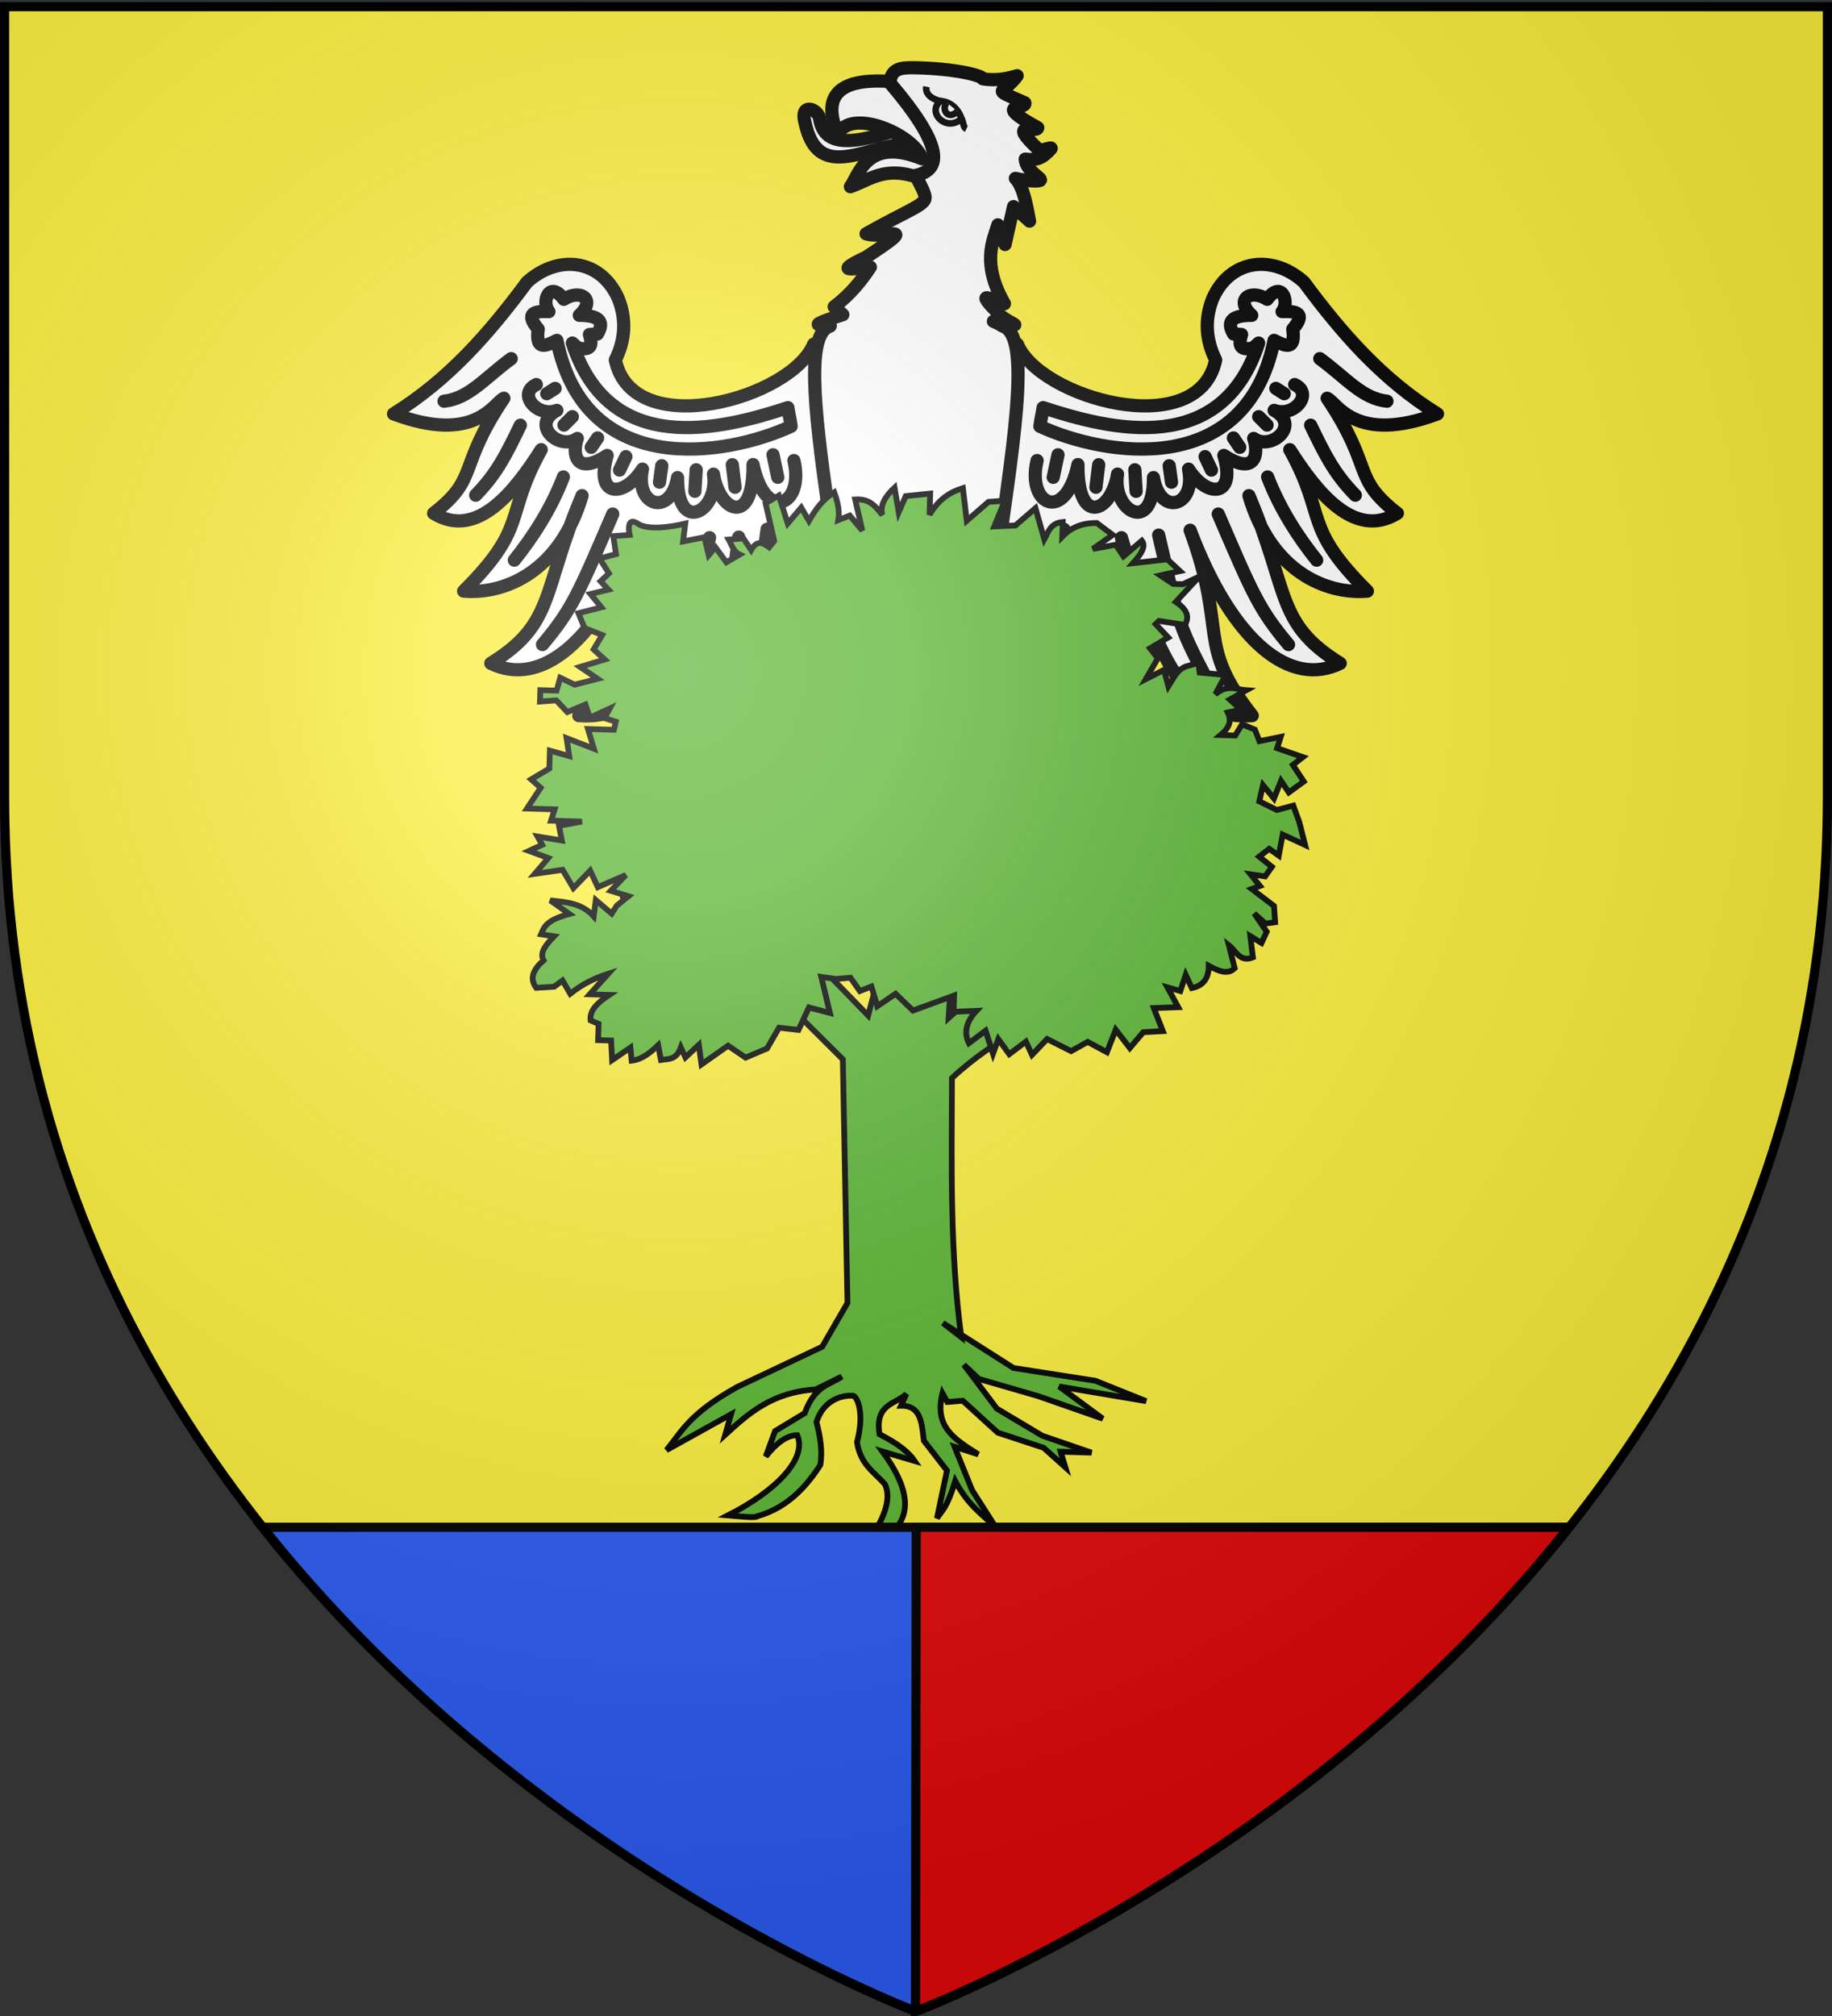 <svg xmlns="http://www.w3.org/2000/svg" xmlns:xlink="http://www.w3.org/1999/xlink" width="600" height="660" version="1.0"><rect width="100%" height="100%" fill="#333333" stroke="none"/><desc>Flag of Canton of Valais (Wallis)</desc><defs><g id="e"><path id="d" d="M0 0v1h.5z" transform="rotate(18 3.157 -.5)"/><use xlink:href="#d" width="810" height="540" transform="scale(-1 1)"/></g><g id="f"><use xlink:href="#e" width="810" height="540" transform="rotate(72)"/><use xlink:href="#e" width="810" height="540" transform="rotate(144)"/></g><radialGradient xlink:href="#b" id="g" cx="221.445" cy="226.331" r="300" fx="221.445" fy="226.331" gradientTransform="matrix(1.353 0 0 1.349 -77.63 -85.747)" gradientUnits="userSpaceOnUse"/><linearGradient id="b"><stop offset="0" style="stop-color:white;stop-opacity:.314"/><stop offset=".19" style="stop-color:white;stop-opacity:.251"/><stop offset=".6" style="stop-color:#6b6b6b;stop-opacity:.125"/><stop offset="1" style="stop-color:black;stop-opacity:.125"/></linearGradient></defs><g style="opacity:1;display:inline"><path d="M300 658.5s298.5-112.32 298.5-397.772V2.176H1.5v258.552C1.5 546.18 300 658.5 300 658.5" style="fill:#fcef3c;fill-opacity:1;fill-rule:evenodd;stroke:none;stroke-width:1px;stroke-linecap:butt;stroke-linejoin:miter;stroke-opacity:1"/></g><g style="fill:#fff"><g style="fill:#fff;display:inline"><path d="M118.91 78.845c-4.944 12.147-40.748 22.287-44.697 3.549 2.257-4.513 2.552-9.268.597-14.007-4.063-8.869-13.626-9.737-20.501-3.527-8.606 11.624-17.716 22.01-30.088 29.685 18.419 6.883 22.535-2.396 24.87-3.523-10.597 15.744-5.467 17.9-15.834 25.92 9.74 6.002 18.226-4.897 24.25-14.335-8.467 15.267-2.737 17.158-17.486 31.87 9.314.797 21.7-4.444 26.693-21.508-9.176 21.714-5.961 28.758-20.567 37.78 11.09 5.463 24.193-4.478 33.822-29.99-8.56 23.293-1.127 25.36-13.995 41.772 15.004 1.172 21.398-12.868 29.48-40.094-5.475 21.354 3.079 22.305-8.41 41.505 17.293-1.344 19.206-27.276 21.376-43.398-1.39 17.57 6.066 15.771 1.021 26.262 10.345.429 15.085-28 18.034-48.272l4.453-17.042z" style="color:#000;fill:#fff;fill-opacity:1;fill-rule:nonzero;stroke:#000;stroke-width:2.978;stroke-linecap:butt;stroke-linejoin:round;marker:none;marker-start:none;marker-mid:none;marker-end:none;stroke-miterlimit:4;stroke-dasharray:none;stroke-dashoffset:0;stroke-opacity:1;visibility:visible;display:inline;overflow:visible" transform="matrix(-1.453 0 0 1.453 505.98 -1.875)"/><path d="M42.742 112.861c4.887-5.012 6.891-9.255 10.065-15.766" style="color:#000;fill:#fff;fill-opacity:1;fill-rule:nonzero;stroke:#000;stroke-width:2.978;stroke-linecap:round;stroke-linejoin:round;marker:none;marker-start:none;marker-mid:none;marker-end:none;stroke-miterlimit:4;stroke-dasharray:none;stroke-dashoffset:0;stroke-opacity:1;visibility:visible;display:inline;overflow:visible" transform="matrix(-1.453 0 0 1.453 505.98 -1.875)"/><path d="M62.506 108.755c-2.757 7.221-7.022 13.733-11.054 18.746" style="color:#000;fill:#fff;fill-opacity:1;fill-rule:nonzero;stroke:#000;stroke-width:2.978;stroke-linecap:round;stroke-linejoin:round;marker:none;marker-start:none;marker-mid:none;marker-end:none;stroke-miterlimit:4;stroke-dasharray:none;stroke-dashoffset:0;stroke-opacity:1;visibility:visible;display:inline;overflow:visible" transform="matrix(-1.453 0 0 1.453 505.98 -1.875)"/><path d="M57.795 146.521c6.686-7.916 8.209-11.716 15.837-29.412" style="color:#000;fill:#fff;fill-opacity:1;fill-rule:nonzero;stroke:#000;stroke-width:2.978;stroke-linecap:round;stroke-linejoin:round;marker:none;marker-start:none;marker-mid:none;marker-end:none;stroke-miterlimit:4;stroke-dasharray:none;stroke-dashoffset:0;stroke-opacity:1;visibility:visible;display:inline;overflow:visible" transform="matrix(-1.453 0 0 1.453 505.98 -1.875)"/><path d="M75.67 155.347c7.706-14.431 6.937-14.563 11.396-33.488" style="color:#000;fill:#fff;fill-opacity:1;fill-rule:nonzero;stroke:#000;stroke-width:2.978;stroke-linecap:round;stroke-linejoin:round;marker:none;marker-start:none;marker-mid:none;marker-end:none;stroke-miterlimit:4;stroke-dasharray:none;stroke-dashoffset:0;stroke-opacity:1;visibility:visible;display:inline;overflow:visible" transform="matrix(-1.453 0 0 1.453 505.98 -1.875)"/><path d="M96.467 153.928c1.574-7.051 3.816-17.683 5.555-31.615" style="color:#000;fill:#fff;fill-opacity:1;fill-rule:nonzero;stroke:#000;stroke-width:2.978;stroke-linecap:round;stroke-linejoin:round;marker:none;marker-start:none;marker-mid:none;marker-end:none;stroke-miterlimit:4;stroke-dasharray:none;stroke-dashoffset:0;stroke-opacity:1;visibility:visible;display:inline;overflow:visible" transform="matrix(-1.453 0 0 1.453 505.98 -1.875)"/><path d="M114.793 135.55c.857-5.815 1.101-11.629 1.367-17.443" style="color:#000;fill:#fff;fill-opacity:1;fill-rule:nonzero;stroke:#000;stroke-width:2.978;stroke-linecap:round;stroke-linejoin:round;marker:none;marker-start:none;marker-mid:none;marker-end:none;stroke-miterlimit:4;stroke-dasharray:none;stroke-dashoffset:0;stroke-opacity:1;visibility:visible;display:inline;overflow:visible" transform="matrix(-1.453 0 0 1.453 505.98 -1.875)"/><path d="M113.11 93.14c.364 2.366.427 2.027.722 4.207-14.67 6.746-46.421 11.991-52.788-19.363-2.432 1.216-4.901 2.51-4.208-2.524-3.106-3.667-.825-4.102 2.405-3.967-1.773-2.147.117-7.205 3.365-2.765 3.87-2.467 7.338.143 3.486 3.606 3.84.026 5.993.99 4.087 4.207l-1.803.12c1.061 3.334-.536 3.477-2.645 3.006l-1.202-1.082c8.375 25.783 33.301 19.561 48.582 14.555" style="color:#000;fill:#fff;fill-opacity:1;fill-rule:nonzero;stroke:#000;stroke-width:2.978;stroke-linecap:round;stroke-linejoin:round;marker:none;marker-start:none;marker-mid:none;marker-end:none;stroke-miterlimit:4;stroke-dasharray:none;stroke-dashoffset:0;stroke-opacity:1;visibility:visible;display:inline;overflow:visible" transform="matrix(-1.453 0 0 1.453 505.98 -1.875)"/><path fill="none" d="M56.406 87.936c-4.354 2.058.15 7.471 4.627 5.82-6.064 3.278.614 9.202 4.613 6.325-1.176 3.318-.51 8.566 6.721 3.827-2.855 9.66 3.93 9.5 7.968 3.085-1.789 8.362 6.349 10.845 7.904 1.908-.106 13.012 9.4 7.611 8.098-.781 1.377 8.694 9.079 11.877 8.92-2.153 2.826 13.353 11.632 9.193 9.21-.907" style="color:#000;fill:#fff;fill-opacity:0;fill-rule:nonzero;stroke:#000;stroke-width:2.978;stroke-linecap:round;stroke-linejoin:round;marker:none;marker-start:none;marker-mid:none;marker-end:none;stroke-miterlimit:4;stroke-dasharray:none;stroke-dashoffset:0;stroke-opacity:1;visibility:visible;display:inline;overflow:visible" transform="matrix(-1.453 0 0 1.453 505.98 -1.875)"/><path d="m109.755 103.763 1.077 5.073" style="color:#000;fill:#fff;fill-opacity:1;fill-rule:nonzero;stroke:#000;stroke-width:2.978;stroke-linecap:round;stroke-linejoin:round;marker:none;marker-start:none;marker-mid:none;marker-end:none;stroke-miterlimit:4;stroke-dasharray:none;stroke-dashoffset:0;stroke-opacity:1;visibility:visible;display:inline;overflow:visible" transform="matrix(-1.453 0 0 1.453 505.98 -1.875)"/><path d="M50.746 82.1c-5.953 4.359-9.515 8.974-15.135 9.586" style="color:#000;fill:#fff;fill-opacity:1;fill-rule:nonzero;stroke:#000;stroke-width:2.978;stroke-linecap:round;stroke-linejoin:round;marker:none;marker-start:none;marker-mid:none;marker-end:none;stroke-miterlimit:4;stroke-dasharray:none;stroke-dashoffset:0;stroke-opacity:1;visibility:visible;display:inline;overflow:visible" transform="matrix(-1.453 0 0 1.453 505.98 -1.875)"/><path d="m100.583 106.003.62 5.073" style="color:#000;fill:#fff;fill-opacity:1;fill-rule:nonzero;stroke:#000;stroke-width:2.978;stroke-linecap:round;stroke-linejoin:round;marker:none;marker-start:none;marker-mid:none;marker-end:none;stroke-miterlimit:4;stroke-dasharray:none;stroke-dashoffset:0;stroke-opacity:1;visibility:visible;display:inline;overflow:visible" transform="matrix(-1.453 0 0 1.453 505.98 -1.875)"/><path d="m92.435 107.142-.29 4.846" style="color:#000;fill:#fff;fill-opacity:1;fill-rule:nonzero;stroke:#000;stroke-width:2.978;stroke-linecap:round;stroke-linejoin:round;marker:none;marker-start:none;marker-mid:none;marker-end:none;stroke-miterlimit:4;stroke-dasharray:none;stroke-dashoffset:0;stroke-opacity:1;visibility:visible;display:inline;overflow:visible" transform="matrix(-1.453 0 0 1.453 505.98 -1.875)"/><path d="m84.687 106.23-.518 3.707" style="color:#000;fill:#fff;fill-opacity:1;fill-rule:nonzero;stroke:#000;stroke-width:2.978;stroke-linecap:round;stroke-linejoin:round;marker:none;marker-start:none;marker-mid:none;marker-end:none;stroke-miterlimit:4;stroke-dasharray:none;stroke-dashoffset:0;stroke-opacity:1;visibility:visible;display:inline;overflow:visible" transform="matrix(-1.453 0 0 1.453 505.98 -1.875)"/><path d="m76.598 104.18-1.43 3.022" style="color:#000;fill:#fff;fill-opacity:1;fill-rule:nonzero;stroke:#000;stroke-width:2.978;stroke-linecap:round;stroke-linejoin:round;marker:none;marker-start:none;marker-mid:none;marker-end:none;stroke-miterlimit:4;stroke-dasharray:none;stroke-dashoffset:0;stroke-opacity:1;visibility:visible;display:inline;overflow:visible" transform="matrix(-1.453 0 0 1.453 505.98 -1.875)"/><path d="m70.217 99.964-1.43 2.111" style="color:#000;fill:#fff;fill-opacity:1;fill-rule:nonzero;stroke:#000;stroke-width:2.978;stroke-linecap:round;stroke-linejoin:round;marker:none;marker-start:none;marker-mid:none;marker-end:none;stroke-miterlimit:4;stroke-dasharray:none;stroke-dashoffset:0;stroke-opacity:1;visibility:visible;display:inline;overflow:visible" transform="matrix(-1.453 0 0 1.453 505.98 -1.875)"/><path d="m64.52 95.179-1.885 1.883" style="color:#000;fill:#fff;fill-opacity:1;fill-rule:nonzero;stroke:#000;stroke-width:2.978;stroke-linecap:round;stroke-linejoin:round;marker:none;marker-start:none;marker-mid:none;marker-end:none;stroke-miterlimit:4;stroke-dasharray:none;stroke-dashoffset:0;stroke-opacity:1;visibility:visible;display:inline;overflow:visible" transform="matrix(-1.453 0 0 1.453 505.98 -1.875)"/><path d="m60.646 88.798-1.885 1.2" style="color:#000;fill:#fff;fill-opacity:1;fill-rule:nonzero;stroke:#000;stroke-width:2.978;stroke-linecap:round;stroke-linejoin:round;marker:none;marker-start:none;marker-mid:none;marker-end:none;stroke-miterlimit:4;stroke-dasharray:none;stroke-dashoffset:0;stroke-opacity:1;visibility:visible;display:inline;overflow:visible" transform="matrix(-1.453 0 0 1.453 505.98 -1.875)"/></g><g style="fill:#fff"><path d="M118.91 78.845c-4.944 12.147-40.748 22.287-44.697 3.549 2.257-4.513 2.552-9.268.597-14.007-4.063-8.869-13.626-9.737-20.501-3.527-8.606 11.624-17.716 22.01-30.088 29.685 18.419 6.883 22.535-2.396 24.87-3.523-10.597 15.744-5.467 17.9-15.834 25.92 9.74 6.002 18.226-4.897 24.25-14.335-8.467 15.267-2.737 17.158-17.486 31.87 9.314.797 21.7-4.444 26.693-21.508-9.176 21.714-5.961 28.758-20.567 37.78 11.09 5.463 24.193-4.478 33.822-29.99-8.56 23.293-1.127 25.36-13.995 41.772 15.004 1.172 21.398-12.868 29.48-40.094-5.475 21.354 3.079 22.305-8.41 41.505 17.293-1.344 19.206-27.276 21.376-43.398-1.39 17.57 6.066 15.771 1.021 26.262 10.345.429 15.085-28 18.034-48.272l4.453-17.042z" style="color:#000;fill:#fff;fill-opacity:1;fill-rule:nonzero;stroke:#000;stroke-width:2.978;stroke-linecap:butt;stroke-linejoin:round;marker:none;marker-start:none;marker-mid:none;marker-end:none;stroke-miterlimit:4;stroke-dasharray:none;stroke-dashoffset:0;stroke-opacity:1;visibility:visible;display:inline;overflow:visible" transform="translate(93.694 -1.875)scale(1.453)"/><path d="M42.742 112.861c4.887-5.012 6.891-9.255 10.065-15.766" style="color:#000;fill:#fff;fill-opacity:1;fill-rule:nonzero;stroke:#000;stroke-width:2.978;stroke-linecap:round;stroke-linejoin:round;marker:none;marker-start:none;marker-mid:none;marker-end:none;stroke-miterlimit:4;stroke-dasharray:none;stroke-dashoffset:0;stroke-opacity:1;visibility:visible;display:inline;overflow:visible" transform="translate(93.694 -1.875)scale(1.453)"/><path d="M62.506 108.755c-2.757 7.221-7.022 13.733-11.054 18.746" style="color:#000;fill:#fff;fill-opacity:1;fill-rule:nonzero;stroke:#000;stroke-width:2.978;stroke-linecap:round;stroke-linejoin:round;marker:none;marker-start:none;marker-mid:none;marker-end:none;stroke-miterlimit:4;stroke-dasharray:none;stroke-dashoffset:0;stroke-opacity:1;visibility:visible;display:inline;overflow:visible" transform="translate(93.694 -1.875)scale(1.453)"/><path d="M57.795 146.521c6.686-7.916 8.209-11.716 15.837-29.412" style="color:#000;fill:#fff;fill-opacity:1;fill-rule:nonzero;stroke:#000;stroke-width:2.978;stroke-linecap:round;stroke-linejoin:round;marker:none;marker-start:none;marker-mid:none;marker-end:none;stroke-miterlimit:4;stroke-dasharray:none;stroke-dashoffset:0;stroke-opacity:1;visibility:visible;display:inline;overflow:visible" transform="translate(93.694 -1.875)scale(1.453)"/><path d="M75.67 155.347c7.706-14.431 6.937-14.563 11.396-33.488" style="color:#000;fill:#fff;fill-opacity:1;fill-rule:nonzero;stroke:#000;stroke-width:2.978;stroke-linecap:round;stroke-linejoin:round;marker:none;marker-start:none;marker-mid:none;marker-end:none;stroke-miterlimit:4;stroke-dasharray:none;stroke-dashoffset:0;stroke-opacity:1;visibility:visible;display:inline;overflow:visible" transform="translate(93.694 -1.875)scale(1.453)"/><path d="M96.467 153.928c1.574-7.051 3.816-17.683 5.555-31.615" style="color:#000;fill:#fff;fill-opacity:1;fill-rule:nonzero;stroke:#000;stroke-width:2.978;stroke-linecap:round;stroke-linejoin:round;marker:none;marker-start:none;marker-mid:none;marker-end:none;stroke-miterlimit:4;stroke-dasharray:none;stroke-dashoffset:0;stroke-opacity:1;visibility:visible;display:inline;overflow:visible" transform="translate(93.694 -1.875)scale(1.453)"/><path d="M114.793 135.55c.857-5.815 1.101-11.629 1.367-17.443" style="color:#000;fill:#fff;fill-opacity:1;fill-rule:nonzero;stroke:#000;stroke-width:2.978;stroke-linecap:round;stroke-linejoin:round;marker:none;marker-start:none;marker-mid:none;marker-end:none;stroke-miterlimit:4;stroke-dasharray:none;stroke-dashoffset:0;stroke-opacity:1;visibility:visible;display:inline;overflow:visible" transform="translate(93.694 -1.875)scale(1.453)"/><path d="M56.406 87.936c-4.354 2.058.15 7.471 4.627 5.82-6.064 3.278.614 9.202 4.613 6.325-1.176 3.318-.51 8.566 6.721 3.827-1.148 3.884-.737 6.18.426 7.121 1.731 1.4 5.128-.2 7.542-4.036-1.789 8.362 6.349 10.845 7.904 1.908-.106 13.012 9.4 7.611 8.098-.781 1.377 8.694 9.079 11.877 8.92-2.153 2.826 13.353 11.632 9.193 9.21-.907" style="color:#000;fill:#fff;fill-opacity:1;fill-rule:nonzero;stroke:#000;stroke-width:2.978;stroke-linecap:round;stroke-linejoin:round;marker:none;marker-start:none;marker-mid:none;marker-end:none;stroke-miterlimit:4;stroke-dasharray:none;stroke-dashoffset:0;stroke-opacity:1;visibility:visible;display:inline;overflow:visible" transform="translate(93.694 -1.875)scale(1.453)"/><path d="M113.11 93.14c.364 2.366.427 2.027.722 4.207-14.67 6.746-46.421 11.991-52.788-19.363-2.432 1.216-4.901 2.51-4.208-2.524-3.106-3.667-.825-4.102 2.405-3.967-1.773-2.147.117-7.205 3.365-2.765 3.87-2.467 7.338.143 3.486 3.606 3.84.026 5.993.99 4.087 4.207l-1.803.12c1.061 3.334-.536 3.477-2.645 3.006l-1.202-1.082c8.375 25.783 33.301 19.561 48.582 14.555" style="color:#000;fill:#fff;fill-opacity:1;fill-rule:nonzero;stroke:#000;stroke-width:2.978;stroke-linecap:round;stroke-linejoin:round;marker:none;marker-start:none;marker-mid:none;marker-end:none;stroke-miterlimit:4;stroke-dasharray:none;stroke-dashoffset:0;stroke-opacity:1;visibility:visible;display:inline;overflow:visible" transform="translate(93.694 -1.875)scale(1.453)"/><path d="m109.755 103.763 1.077 5.073" style="color:#000;fill:#fff;fill-opacity:1;fill-rule:nonzero;stroke:#000;stroke-width:2.978;stroke-linecap:round;stroke-linejoin:round;marker:none;marker-start:none;marker-mid:none;marker-end:none;stroke-miterlimit:4;stroke-dasharray:none;stroke-dashoffset:0;stroke-opacity:1;visibility:visible;display:inline;overflow:visible" transform="translate(93.694 -1.875)scale(1.453)"/><path d="M50.746 82.1c-5.953 4.359-9.515 8.974-15.135 9.586" style="color:#000;fill:#fff;fill-opacity:1;fill-rule:nonzero;stroke:#000;stroke-width:2.978;stroke-linecap:round;stroke-linejoin:round;marker:none;marker-start:none;marker-mid:none;marker-end:none;stroke-miterlimit:4;stroke-dasharray:none;stroke-dashoffset:0;stroke-opacity:1;visibility:visible;display:inline;overflow:visible" transform="translate(93.694 -1.875)scale(1.453)"/><path d="m100.583 106.003.62 5.073" style="color:#000;fill:#fff;fill-opacity:1;fill-rule:nonzero;stroke:#000;stroke-width:2.978;stroke-linecap:round;stroke-linejoin:round;marker:none;marker-start:none;marker-mid:none;marker-end:none;stroke-miterlimit:4;stroke-dasharray:none;stroke-dashoffset:0;stroke-opacity:1;visibility:visible;display:inline;overflow:visible" transform="translate(93.694 -1.875)scale(1.453)"/><path d="m92.435 107.142-.29 4.846" style="color:#000;fill:#fff;fill-opacity:1;fill-rule:nonzero;stroke:#000;stroke-width:2.978;stroke-linecap:round;stroke-linejoin:round;marker:none;marker-start:none;marker-mid:none;marker-end:none;stroke-miterlimit:4;stroke-dasharray:none;stroke-dashoffset:0;stroke-opacity:1;visibility:visible;display:inline;overflow:visible" transform="translate(93.694 -1.875)scale(1.453)"/><path d="m84.687 106.23-.518 3.707" style="color:#000;fill:#fff;fill-opacity:1;fill-rule:nonzero;stroke:#000;stroke-width:2.978;stroke-linecap:round;stroke-linejoin:round;marker:none;marker-start:none;marker-mid:none;marker-end:none;stroke-miterlimit:4;stroke-dasharray:none;stroke-dashoffset:0;stroke-opacity:1;visibility:visible;display:inline;overflow:visible" transform="translate(93.694 -1.875)scale(1.453)"/><path d="m76.598 104.18-1.43 3.022" style="color:#000;fill:#fff;fill-opacity:1;fill-rule:nonzero;stroke:#000;stroke-width:2.978;stroke-linecap:round;stroke-linejoin:round;marker:none;marker-start:none;marker-mid:none;marker-end:none;stroke-miterlimit:4;stroke-dasharray:none;stroke-dashoffset:0;stroke-opacity:1;visibility:visible;display:inline;overflow:visible" transform="translate(93.694 -1.875)scale(1.453)"/><path d="m70.217 99.964-1.43 2.111" style="color:#000;fill:#fff;fill-opacity:1;fill-rule:nonzero;stroke:#000;stroke-width:2.978;stroke-linecap:round;stroke-linejoin:round;marker:none;marker-start:none;marker-mid:none;marker-end:none;stroke-miterlimit:4;stroke-dasharray:none;stroke-dashoffset:0;stroke-opacity:1;visibility:visible;display:inline;overflow:visible" transform="translate(93.694 -1.875)scale(1.453)"/><path d="m64.52 95.179-1.885 1.883" style="color:#000;fill:#fff;fill-opacity:1;fill-rule:nonzero;stroke:#000;stroke-width:2.978;stroke-linecap:round;stroke-linejoin:round;marker:none;marker-start:none;marker-mid:none;marker-end:none;stroke-miterlimit:4;stroke-dasharray:none;stroke-dashoffset:0;stroke-opacity:1;visibility:visible;display:inline;overflow:visible" transform="translate(93.694 -1.875)scale(1.453)"/><path d="m60.646 88.798-1.885 1.2" style="color:#000;fill:#fff;fill-opacity:1;fill-rule:nonzero;stroke:#000;stroke-width:2.978;stroke-linecap:round;stroke-linejoin:round;marker:none;marker-start:none;marker-mid:none;marker-end:none;stroke-miterlimit:4;stroke-dasharray:none;stroke-dashoffset:0;stroke-opacity:1;visibility:visible;display:inline;overflow:visible" transform="translate(93.694 -1.875)scale(1.453)"/></g><g style="fill:#fff"><path d="M60.771 188.732c.016-.098.153-3.998.15-3.964-.002.033-5.071-.134-5.945.052-1.493.32-2.346 1.85-2.108 4.536.136.891.227 1.828 1.027 2.055.81-3.731 1.796-2.898 2.656-2.885 1.04.016 4.204.303 4.22.206" style="color:#000;fill:#fff;fill-opacity:1;fill-rule:nonzero;stroke:#000;stroke-width:3;stroke-linecap:round;stroke-linejoin:round;marker:none;marker-start:none;marker-mid:none;marker-end:none;stroke-miterlimit:4;stroke-dasharray:none;stroke-dashoffset:0;stroke-opacity:1;visibility:visible;display:inline;overflow:visible" transform="matrix(1.443 0 0 1.443 111.65 1.15)"/><path d="m71.688 172.532-2.664 2.664-2.725-1.816c-.89-.859-2.444-1.065-4.48-.605 2.083-4.044 6.452-3.83 7.508-2.362z" style="color:#000;fill:#fff;fill-opacity:1;fill-rule:nonzero;stroke:#000;stroke-width:3;stroke-linecap:round;stroke-linejoin:round;marker:none;marker-start:none;marker-mid:none;marker-end:none;stroke-miterlimit:4;stroke-dasharray:none;stroke-dashoffset:0;stroke-opacity:1;visibility:visible;display:inline;overflow:visible" transform="matrix(1.443 0 0 1.443 111.65 1.15)"/><path d="M70.961 200.868c2.205-.535.817-6.537-2.119-4.36-2.936 2.178-6.16 3.721-2.664 8.78.177-3.654 2.579-3.885 4.783-4.42" style="color:#000;fill:#fff;fill-opacity:1;fill-rule:nonzero;stroke:#000;stroke-width:3;stroke-linecap:round;stroke-linejoin:round;marker:none;marker-start:none;marker-mid:none;marker-end:none;stroke-miterlimit:4;stroke-dasharray:none;stroke-dashoffset:0;stroke-opacity:1;visibility:visible;display:inline;overflow:visible" transform="matrix(1.443 0 0 1.443 111.65 1.15)"/><path d="M97.601 187.366c5.155-2.96 8.024-2.328 8.659 1.816-2.74-1.318-4.523-.51-5.813 1.393" style="color:#000;fill:#fff;fill-opacity:1;fill-rule:nonzero;stroke:#000;stroke-width:3;stroke-linecap:round;stroke-linejoin:round;marker:none;marker-start:none;marker-mid:none;marker-end:none;stroke-miterlimit:4;stroke-dasharray:none;stroke-dashoffset:0;stroke-opacity:1;visibility:visible;display:inline;overflow:visible" transform="matrix(1.443 0 0 1.443 111.65 1.15)"/></g><path d="m111.648 156.367-5.812-2.906-21.07 28.94c-1.436-2.07-2.522-5.19-3.754-7.87l-10.1-3.562c-1.537 1.056-3.049 2.877-4.36 5.085.919.984 2.056 1.31 3.198 1.625 1.534-.835 3.068-1.155 4.602-.848 1.876 2.492 2.464 4.34 3.512 6.418-2.843-.743-6.355-2.178-10.963-4.025-2.541 1.497-5.295 3.44-8.477 3.868.282.562.46 1.11.56 1.65.33 1.79-.196 3.472-.616 5.167.722 1.533 1.83 1.004 2.572 1.282 4.37-3.567 4.63-4.272 6.902-4.36 4.564.12 6.088.575 8.81.898-2.505 2.702-5.406 5.78-8.839 6.782-.487.793-.435 1.765-.242 2.785 2.919 1.95 1.582 3.06 1.524 4.586.334.45 1.294.483 2.3.485 2.378-3.686 3.735-3.633 5.5-5.071 1.256-1.418 1.637-3.164 2.912-4.122 4.336-3.254 8.188-4.335 11.669-3.87 4.192 1.69 6.64 2.548 9.637 2.664.102-.604.69-.406.378-1.838-1.21-.187-2.422-2.594-3.633-4.238-2.916-.022-6.057.403-7.885-1.795z" style="color:#000;fill:#fff;fill-opacity:1;fill-rule:nonzero;stroke:#000;stroke-width:3;stroke-linecap:round;stroke-linejoin:round;marker:none;marker-start:none;marker-mid:none;marker-end:none;stroke-miterlimit:4;stroke-dasharray:none;stroke-dashoffset:0;stroke-opacity:1;visibility:visible;display:inline;overflow:visible" transform="matrix(1.443 0 0 1.443 111.65 1.15)"/><g style="fill:#fff"><path d="M200.336 188.732c-.016-.098-.152-3.998-.15-3.964.003.033 5.072-.134 5.946.052 1.492.32 2.345 1.85 2.108 4.536-.137.891-.228 1.828-1.028 2.055-.81-3.731-1.795-2.898-2.655-2.885-1.04.016-4.205.303-4.22.206" style="color:#000;fill:#fff;fill-opacity:1;fill-rule:nonzero;stroke:#020000;stroke-width:3;stroke-linecap:round;stroke-linejoin:round;marker:none;marker-start:none;marker-mid:none;marker-end:none;stroke-miterlimit:4;stroke-dasharray:none;stroke-dashoffset:0;stroke-opacity:1;visibility:visible;display:inline;overflow:visible" transform="matrix(1.443 0 0 1.443 111.65 1.15)"/><path d="m189.42 172.532 2.663 2.664 2.725-1.816c.891-.859 2.444-1.065 4.48-.605-2.083-4.044-6.452-3.83-7.507-2.362z" style="color:#000;fill:#fff;fill-opacity:1;fill-rule:nonzero;stroke:#020000;stroke-width:3;stroke-linecap:round;stroke-linejoin:round;marker:none;marker-start:none;marker-mid:none;marker-end:none;stroke-miterlimit:4;stroke-dasharray:none;stroke-dashoffset:0;stroke-opacity:1;visibility:visible;display:inline;overflow:visible" transform="matrix(1.443 0 0 1.443 111.65 1.15)"/><path d="M190.146 200.868c-2.204-.535-.817-6.537 2.12-4.36 2.935 2.178 6.159 3.721 2.663 8.78-.177-3.654-2.579-3.885-4.783-4.42" style="color:#000;fill:#fff;fill-opacity:1;fill-rule:nonzero;stroke:#020000;stroke-width:3;stroke-linecap:round;stroke-linejoin:round;marker:none;marker-start:none;marker-mid:none;marker-end:none;stroke-miterlimit:4;stroke-dasharray:none;stroke-dashoffset:0;stroke-opacity:1;visibility:visible;display:inline;overflow:visible" transform="matrix(1.443 0 0 1.443 111.65 1.15)"/><path d="M163.506 187.366c-5.155-2.96-8.024-2.328-8.658 1.816 2.74-1.318 4.522-.51 5.812 1.393" style="color:#000;fill:#fff;fill-opacity:1;fill-rule:nonzero;stroke:#020000;stroke-width:3;stroke-linecap:round;stroke-linejoin:round;marker:none;marker-start:none;marker-mid:none;marker-end:none;stroke-miterlimit:4;stroke-dasharray:none;stroke-dashoffset:0;stroke-opacity:1;visibility:visible;display:inline;overflow:visible" transform="matrix(1.443 0 0 1.443 111.65 1.15)"/></g><path d="m149.46 156.367 5.812-2.906 21.07 28.94c1.435-2.07 2.521-5.19 3.753-7.87l10.101-3.562c1.536 1.056 3.048 2.877 4.36 5.085-.92.984-2.057 1.31-3.2 1.625-1.533-.835-3.067-1.155-4.6-.848-1.877 2.492-2.465 4.34-3.512 6.418 2.842-.743 6.355-2.178 10.963-4.025 2.54 1.497 5.294 3.44 8.476 3.868a6.2 6.2 0 0 0-.559 1.65c-.331 1.79.195 3.472.615 5.167-.722 1.533-1.83 1.004-2.572 1.282-4.37-3.567-4.63-4.272-6.902-4.36-4.564.12-6.088.575-8.81.898 2.505 2.702 5.406 5.78 8.84 6.782.486.793.434 1.765.242 2.785-2.92 1.95-1.583 3.06-1.524 4.586-.335.45-1.294.483-2.301.485-2.378-3.686-3.735-3.633-5.5-5.071-1.256-1.418-1.636-3.164-2.912-4.122-4.335-3.254-8.187-4.335-11.669-3.87-4.192 1.69-6.64 2.548-9.637 2.664-.102-.604-.69-.406-.378-1.838 1.211-.187 2.422-2.594 3.633-4.238 2.917-.022 6.057.403 7.886-1.795z" style="color:#000;fill:#fff;fill-opacity:1;fill-rule:nonzero;stroke:#000;stroke-width:3;stroke-linecap:round;stroke-linejoin:round;marker:none;marker-start:none;marker-mid:none;marker-end:none;stroke-miterlimit:4;stroke-dasharray:none;stroke-dashoffset:0;stroke-opacity:1;visibility:visible;display:inline;overflow:visible" transform="matrix(1.443 0 0 1.443 111.65 1.15)"/><path d="M131.642 31.636c1.61.527 2.429-5.25-1.798-4.11-12.16 4.015-20.148 6.043-21.235-1.627-.58-2.097-4.342-3.302-3.34.856 3.146 15.023 14.843 4.309 26.373 4.88z" style="color:#000;fill:#fff;fill-opacity:1;fill-rule:nonzero;stroke:#000;stroke-width:3;stroke-linecap:butt;stroke-linejoin:round;marker:none;marker-start:none;marker-mid:none;marker-end:none;stroke-miterlimit:4;stroke-dasharray:none;stroke-dashoffset:0;stroke-opacity:1;visibility:visible;display:inline;overflow:visible" transform="matrix(1.443 0 0 1.443 111.65 1.15)"/><path d="m141.147 22.56-6.593 18.494c-10.22-5.31-14.174-1.067-18.915.504 1.816-2.342 3.632-11.48 16.26-6.326-1.914-5.67-16.402-11.71-19.094-5.48-3.742-8.821.174-12.842 11.73-12.073z" style="color:#000;fill:#fff;fill-opacity:1;fill-rule:nonzero;stroke:#000;stroke-width:3;stroke-linecap:round;stroke-linejoin:round;marker:none;marker-start:none;marker-mid:none;marker-end:none;stroke-miterlimit:4;stroke-dasharray:none;stroke-dashoffset:0;stroke-opacity:1;visibility:visible;display:inline;overflow:visible" transform="matrix(1.443 0 0 1.443 111.65 1.15)"/><path d="M113.918 70.595c-10.959 3.5-2.29 1.82-2.875 2.582-5.387 1.725-3.796 17.502-.513 40.868.889 6.328 1.902 13.212 2.934 20.525-.928 3.892-1.856 5.868-2.785 7.871-1.588 2.09-4.765 6.263-9.445 9.93l1.817.968-2.543 2.664c4.107 2.785 10.5 1.223 11.746 9.446.21-6.736 1.473-2.85 2.906-1.332.23-9.748 4.303-13.26 7.628-17.438.26 4.967 2.748 14.01-4.601 22.16-5.746 2.755-11.625 1.927-17.074 12.715 3.755-.969 3.241-3.132 14.289-2.059l7.023-4.117c-1.45 5.112 1.677 9.69-16.71 18.164-13 2.971-22.114 8.534-26.398 17.316 7.098-3.527 14.604-5.78 24.218-7.629 10.162-5.638 12.414-9.22 17.558-14.41-1.462 3.939-2.258 7.344-5.207 12.473-6.186 6.186-14.705 9.289-12.351 26.76 7.79-12.493 13.6-10.686 21.917-40.202 1.455 6.456 2.996 12.693 1.938 25.43-1.897 6.07-1.656 11.286-7.992 19.132l5.812-1.453 5.395 16.275L136 230.959l5.812 1.453c-6.337-7.846-6.095-13.062-7.992-19.132-1.059-12.737.483-18.974 1.937-25.43 8.317 29.516 14.127 27.71 21.918 40.203 2.354-17.472-6.165-20.575-12.351-26.761-2.95-5.129-3.746-8.534-5.207-12.473 5.144 5.19 7.395 8.772 17.558 14.41 9.614 1.849 17.12 4.102 24.218 7.629-4.284-8.782-13.398-14.345-26.398-17.316-18.387-8.473-15.261-13.052-16.71-18.164l7.023 4.117c11.048-1.073 10.534 1.09 14.289 2.059-5.449-10.788-11.328-9.96-17.074-12.715-7.35-8.15-4.861-17.193-4.602-22.16 3.326 4.177 7.398 7.69 7.63 17.438 1.432-1.517 2.695-5.404 2.905 1.332 1.245-8.223 7.64-6.661 11.746-9.446l-2.543-2.664 1.817-.968c-4.68-3.667-7.857-7.84-9.446-9.93-.928-2.003-1.856-3.98-2.785-7.87 4.845-34.317 9.267-59.202 2.422-61.394-1.499-.802 1.487.56-2.07-1.076 7.89 1.582 4.336.806 1.869-1.078-7.313-7.189-1.447-3.187.635-2.916-5.27-9.188-2.565-14.348-1.491-17.89l1.627 4.452 1.933-8.584 3.632 3.275c-.733-3.808-1.386-7.755-3.214-9.686 3.05.692 5.213.65 5.587.467.794-.388-3.21-2.074-3.36-4.834 2.6.294 3.85-.138 5.831-2.34.605-.674-2.826.72-2.678.28-7.566-7.036-.585-3.672-.301-5.072-10.722-5.862-2.416-3.952-2.947-5.651-7.968-3.523-4.991-1.661-1.737-6.14-1.826.52-4.43 1.247-7.798.695.025-.675-5.994-2.316-15.39-2.505-3.28-.066-5.456.19-5.674 3.447 12.06 14.157 11.959 19.704 5.823 20.978 1.455 2.906 2.484 4.603 2.046 5.513-.737 1.533-4.684 2.868-13.29 7.734 4.052 1.407 12.876-3.136.037 5.284-8.392 3.967-1.852 2.4.932 2.276-2.06 3.059-4.404 6.092-8.22 8.99z" style="color:#000;fill:#fff;fill-opacity:1;fill-rule:nonzero;stroke:#000;stroke-width:3;stroke-linecap:butt;stroke-linejoin:round;marker:none;marker-start:none;marker-mid:none;marker-end:none;stroke-miterlimit:4;stroke-dasharray:none;stroke-dashoffset:0;stroke-opacity:1;visibility:visible;display:inline;overflow:visible" transform="matrix(1.443 0 0 1.443 111.65 1.15)"/><path d="m134.747 20.828 3.879-.412.656 3.527-3.842.698z" style="fill:#fff;fill-opacity:1;fill-rule:nonzero;stroke:none;stroke-width:3;stroke-linejoin:round;stroke-miterlimit:4;stroke-dasharray:none;stroke-opacity:1" transform="matrix(1.443 0 0 1.443 111.65 1.15)"/><g style="fill:#fff"><path d="M643.723 54.68c10.583.822 20.265 7.24 25.21 20.95-17.715 16.663-41.942-7.125-25.21-20.95z" style="fill:#fff;fill-opacity:1;fill-rule:evenodd;stroke:#000;stroke-width:7.875;stroke-linecap:butt;stroke-linejoin:miter;stroke-miterlimit:4;stroke-dasharray:none;stroke-opacity:1" transform="matrix(.275 0 0 .275 130.966 18.037)"/><path d="M627.08 37.648c-1.36 6.808 3.293 14.22 17.672 17.34" style="fill:#fff;fill-opacity:1;fill-rule:evenodd;stroke:#000;stroke-width:7.875;stroke-linecap:butt;stroke-linejoin:miter;stroke-miterlimit:4;stroke-dasharray:none;stroke-opacity:1" transform="matrix(.275 0 0 .275 130.966 18.037)"/><path d="M668.68 75.285c2.944 5.359 1.935 10.736 5.986 12.663" style="fill:#fff;fill-rule:evenodd;stroke:#000;stroke-width:7.875;stroke-linecap:butt;stroke-linejoin:miter;stroke-miterlimit:4;stroke-dasharray:none;stroke-opacity:1" transform="matrix(.275 0 0 .275 130.966 18.037)"/><path d="M651.205 56.406c-6.78 8.468 1.947 21.652 12.778 10.59" style="fill:#fff;fill-opacity:1;fill-rule:evenodd;stroke:#000;stroke-width:7.875;stroke-linecap:butt;stroke-linejoin:miter;stroke-miterlimit:4;stroke-dasharray:none;stroke-opacity:1" transform="matrix(.275 0 0 .275 130.966 18.037)"/></g></g><g style="opacity:1;display:inline"><g style="display:inline"><path d="m229.206 281.059 69.303 40.626 80.654-29.872-83.641-39.431z" style="fill:#fcef3c;fill-opacity:1;fill-rule:evenodd;stroke:none;stroke-width:3;stroke-linecap:butt;stroke-linejoin:miter;stroke-miterlimit:4;stroke-dasharray:none;stroke-opacity:1" transform="matrix(.63 .019 -.019 .63 114.84 138.301)"/><path d="m250.472 273.1-12.463 24.036 27.596 25.816 6.232 126.41-12.463 23.145-43.62 22.256c-24.41 14.696-27.755 23.647-35.609 33.828l32.938-19.585-2.67 10.683c11.778-11.439 23.62-22.823 46.29-24.926l13.353-7.122c-5.673 4.497-13.853 4.712-18.694 19.585l-15.134 9.792-4.45 13.353c5.34-7.211 10.682-11.387 16.023-11.573 5.683 12.036-10.133 29.3-34.718 42.73 7.076.407 14.844.951 15.134 0 17.172-5.28 26.529-18.616 32.047-27.596 1.02-7.418-.533-14.837-2.67-22.255 2.87-10.35 11.274-14.463 18.694-14.244 2.179.655 6.247 8.882 2.67 24.036 2.163 11.445 8.72 14.717 15.134 21.365 5.302 10.215-4.005 27.207-15.133 37.389 15.508-8.416 41.666-18.125 13.353-54.303l16.914 4.451c-3.223-4.45-9.103-8.902-18.695-13.353-3-15.815 7.724-15.618 13.353-21.365l-2.67 6.231c10.63-.54 11.058 9.12 12.463 17.805l12.463 15.133-4.451 24.926c2.686-4.559 4.744-4.721 8.902-19.585 7.418 12.99 14.837 16.795 22.255 24.036l-13.353-19.584-9.792-22.256 12.463 3.561c-13.544-8.02-23.26-13.838-19.585-31.157l2.67 4.45 8.012-.89 18.695 16.024 24.036 7.122 11.572 9.792-2.67-8.012h16.023l-25.816-8.011-24.035-13.354-17.805-22.255 8.012 7.122 31.158 8.012 33.828 10.682-23.146-16.024 45.401 6.232-26.706-9.792-42.73-5.342-37.39-22.255 9.793 7.122c-7.364-44.808-7.65-89.615-8.902-134.422 12.077-11.9 22.389-18.502 32.938-25.816l-18.695-21.365-16.914 16.024.89-28.487-19.584 24.035-15.134-30.267-8.012 34.719z" style="fill:#5ab532;fill-opacity:1;fill-rule:evenodd;stroke:#000;stroke-width:3;stroke-linecap:butt;stroke-linejoin:miter;stroke-miterlimit:4;stroke-dasharray:none;stroke-opacity:1" transform="matrix(.63 .019 -.019 .63 114.84 138.301)"/><path d="m260.712 281.333-7.604-.845 5.07 18.588-10.984-2.535-5.07 11.829-10.139-.845-5.914 10.984-10.984 5.07-9.294-5.915-13.518 10.139-1.69-10.14-6.759 6.76-2.535-5.07c-2.257 6.743-6.366 6.079-10.139 6.76l-1.69-7.604c-3.941 3.945-8.01 7.636-13.518 8.449l-.845-6.76-9.294 6.76-.845-10.14h-6.759v-8.448l-4.224-1.69c-.837-5.49 3.845-9.6 9.294-13.518h-10.14l9.295-10.984c-6.478 2.316-12.955 5.497-19.433 10.984l-4.224-6.76-4.225 3.38-9.294.845c-3.81-4.788-1.804-9.576 3.38-14.363-2.454-4.225 1.302-8.45 5.07-12.674l-6.76-.845c1.414-3.661 2.136-7.322 14.363-10.984l-10.139-6.759c8.054.739 16.294.728 22.813 7.604l.845-8.449 8.449 6.76 2.534-4.225 5.915-5.07-9.294-2.534 7.604-8.45-14.363 6.76-4.225-8.449-8.449 9.294-5.914-9.294-14.364 2.535 6.76-8.45-10.14-3.379 6.76-3.38-2.535-4.224 12.674 1.69-1.69-7.604 11.829-2.535h-16.054l1.69-5.914H97.646l6.76-10.984-5.07-4.225 9.294-5.914v-9.294l10.139 2.535-1.69-9.294 14.363 5.07-3.38-10.14h13.519l.845-4.224-5.915-1.69 2.535-5.07-10.139 5.07-2.534-6.759-9.294 4.225-5.915-5.915-8.449.845v-5.914h8.45l1.69-6.76 7.603 3.38 11.829-3.38-9.294-5.914 12.674-4.224-5.915-5.07 4.225-7.604-9.294-3.38-3.38-7.603 11.829-3.38-5.914-6.76 9.293-2.534-4.224-4.224 4.224-4.225-5.069-7.604 8.45-2.535-1.69-9.294 8.448-.845s-2.534-10.138 4.225-5.914 24.502-.845 24.502-.845l-.845 9.294 10.984-2.535 2.534 9.294 3.38-4.224 5.914 7.604 6.76-4.225c-3.179-1.327-4.197-4.815-5.915-7.604l7.604-.845 4.225 5.915c3.098-5.757 6.196-3.704 9.294-1.69l2.535-3.38-5.07-19.432 6.76-4.225 5.069 14.363 6.759-8.449 4.225 6.76c3.062-5.65 6.47-11.128 12.673-15.209 2.67 6.612 3.037 10.923 2.535 14.364l5.914-2.535 6.76 7.604-4.225-16.053c8.056-.733 10.905 3.74 14.363 7.604-1.527-4.788 1.083-9.576 5.914-14.363L286.06 38l3.38-8.449 12.673-1.69v10.984c4.698-8.527 10.618-12.164 16.898-14.363l2.535 16.898 10.984-10.139 8.449-.845-5.07 13.519 10.984-.845 10.139-9.294 5.07 16.053c1.982-3.841 2.788-8.468 9.293-9.294v7.604c4.34-4.898 10.218-7.486 17.743-7.604l8.45 5.914-10.14 7.604 11.829-2.534 4.224 5.914 9.294-8.45c2.507 2.965-.44 7.293-4.224 11.83l17.743-2.535 6.76 5.914-10.14 2.535 6.76 4.224h5.069l8.449-4.224-11.829 13.518c5.244 3.232 7.773 7.007 5.07 11.829l-13.519-1.69-1.69 1.69 6.76 6.76-9.294 5.913 4.224 5.07-5.914 10.984 9.294-5.07 2.535 8.45c2.665-4.376 4.469-9.613 10.138-10.984l5.07-1.69.845 5.07 13.518.844-5.07 10.139c6.556-5.663 10.96-2.722 16.054-2.535l-8.45 5.07 5.915 5.069-6.76 1.69c2.621 4.88.328 8.53-3.379 11.828h7.604l3.38-5.914 6.76 2.535 2.534 5.914 10.984-2.535-1.69 5.915 13.518 4.224-5.07 4.225 5.915 8.449-7.604 5.914-4.224-5.914-3.38 9.294-5.914-6.76-1.69 8.45 9.294 4.224 8.449-2.535 3.38 8.45 3.379 11.828-11.829-5.07-1.69 10.984-5.069-3.38-5.07 4.225 6.76 5.07-3.38 5.069-7.604-.845 5.07 5.914-4.225 1.69 11.829 8.45.845 8.448-5.07.845-5.914-5.07 6.76 9.295-2.536 5.914-5.914-3.38 1.69 10.984c-6.691 2.962-8.87-3.103-12.674-5.914l3.38 11.828c-3.507 3.714-8.444 1.71-13.518-.845.204 6.21-2.285 10.397-8.45 11.83l-3.379-6.76-2.535 8.449-6.759-1.69 5.914 10.139-12.673.845 5.07 11.828-10.14.845-6.759 8.45-7.604-9.295-4.224 11.83-10.14-5.07-8.448 5.07-12.674-5.915-7.604 8.449-3.38-6.76-8.449 6.76-5.914-7.604-2.535 7.604-4.224-11.829-8.45 6.76c-2.99-5.633-1.592-11.266 3.38-16.899l-11.828.845v-8.449l-21.123 8.45-9.294-8.45-9.293 6.76-3.38-10.14-5.914 2.535-5.07-6.759z" style="fill:#5ab532;fill-opacity:1;fill-rule:evenodd;stroke:#000;stroke-width:3;stroke-linecap:butt;stroke-linejoin:miter;stroke-miterlimit:4;stroke-dasharray:none;stroke-opacity:1" transform="matrix(.63 .019 -.019 .63 114.84 138.301)"/></g></g><g style="opacity:1;display:inline"><path d="M86.063 500C174.322 611.21 300 658.5 300 658.5S425.678 611.21 513.938 500z" style="fill:#2b5df2;fill-opacity:1;fill-rule:evenodd;stroke:#000;stroke-width:3;stroke-linecap:butt;stroke-linejoin:miter;stroke-miterlimit:4;stroke-dasharray:none;stroke-opacity:1;display:inline" transform="translate(-.163)"/></g><g style="opacity:1;display:inline"><path d="M300 658.5S425.678 611.21 513.938 500H300.225z" style="fill:#e20909;fill-opacity:1;fill-rule:evenodd;stroke:#000;stroke-width:3;stroke-linecap:butt;stroke-linejoin:miter;stroke-miterlimit:4;stroke-dasharray:none;stroke-opacity:1;display:inline" transform="translate(-.163)"/></g><path d="M300 658.5s298.5-112.32 298.5-397.772V2.176H1.5v258.552C1.5 546.18 300 658.5 300 658.5" style="opacity:1;fill:url(#g);fill-opacity:1;fill-rule:evenodd;stroke:none;stroke-width:1px;stroke-linecap:butt;stroke-linejoin:miter;stroke-opacity:1"/><path d="M300 658.5S1.5 546.18 1.5 260.728V2.176h597v258.552C598.5 546.18 300 658.5 300 658.5z" style="opacity:1;fill:none;fill-opacity:1;fill-rule:evenodd;stroke:#000;stroke-width:3;stroke-linecap:butt;stroke-linejoin:miter;stroke-miterlimit:4;stroke-dasharray:none;stroke-opacity:1"/></svg>